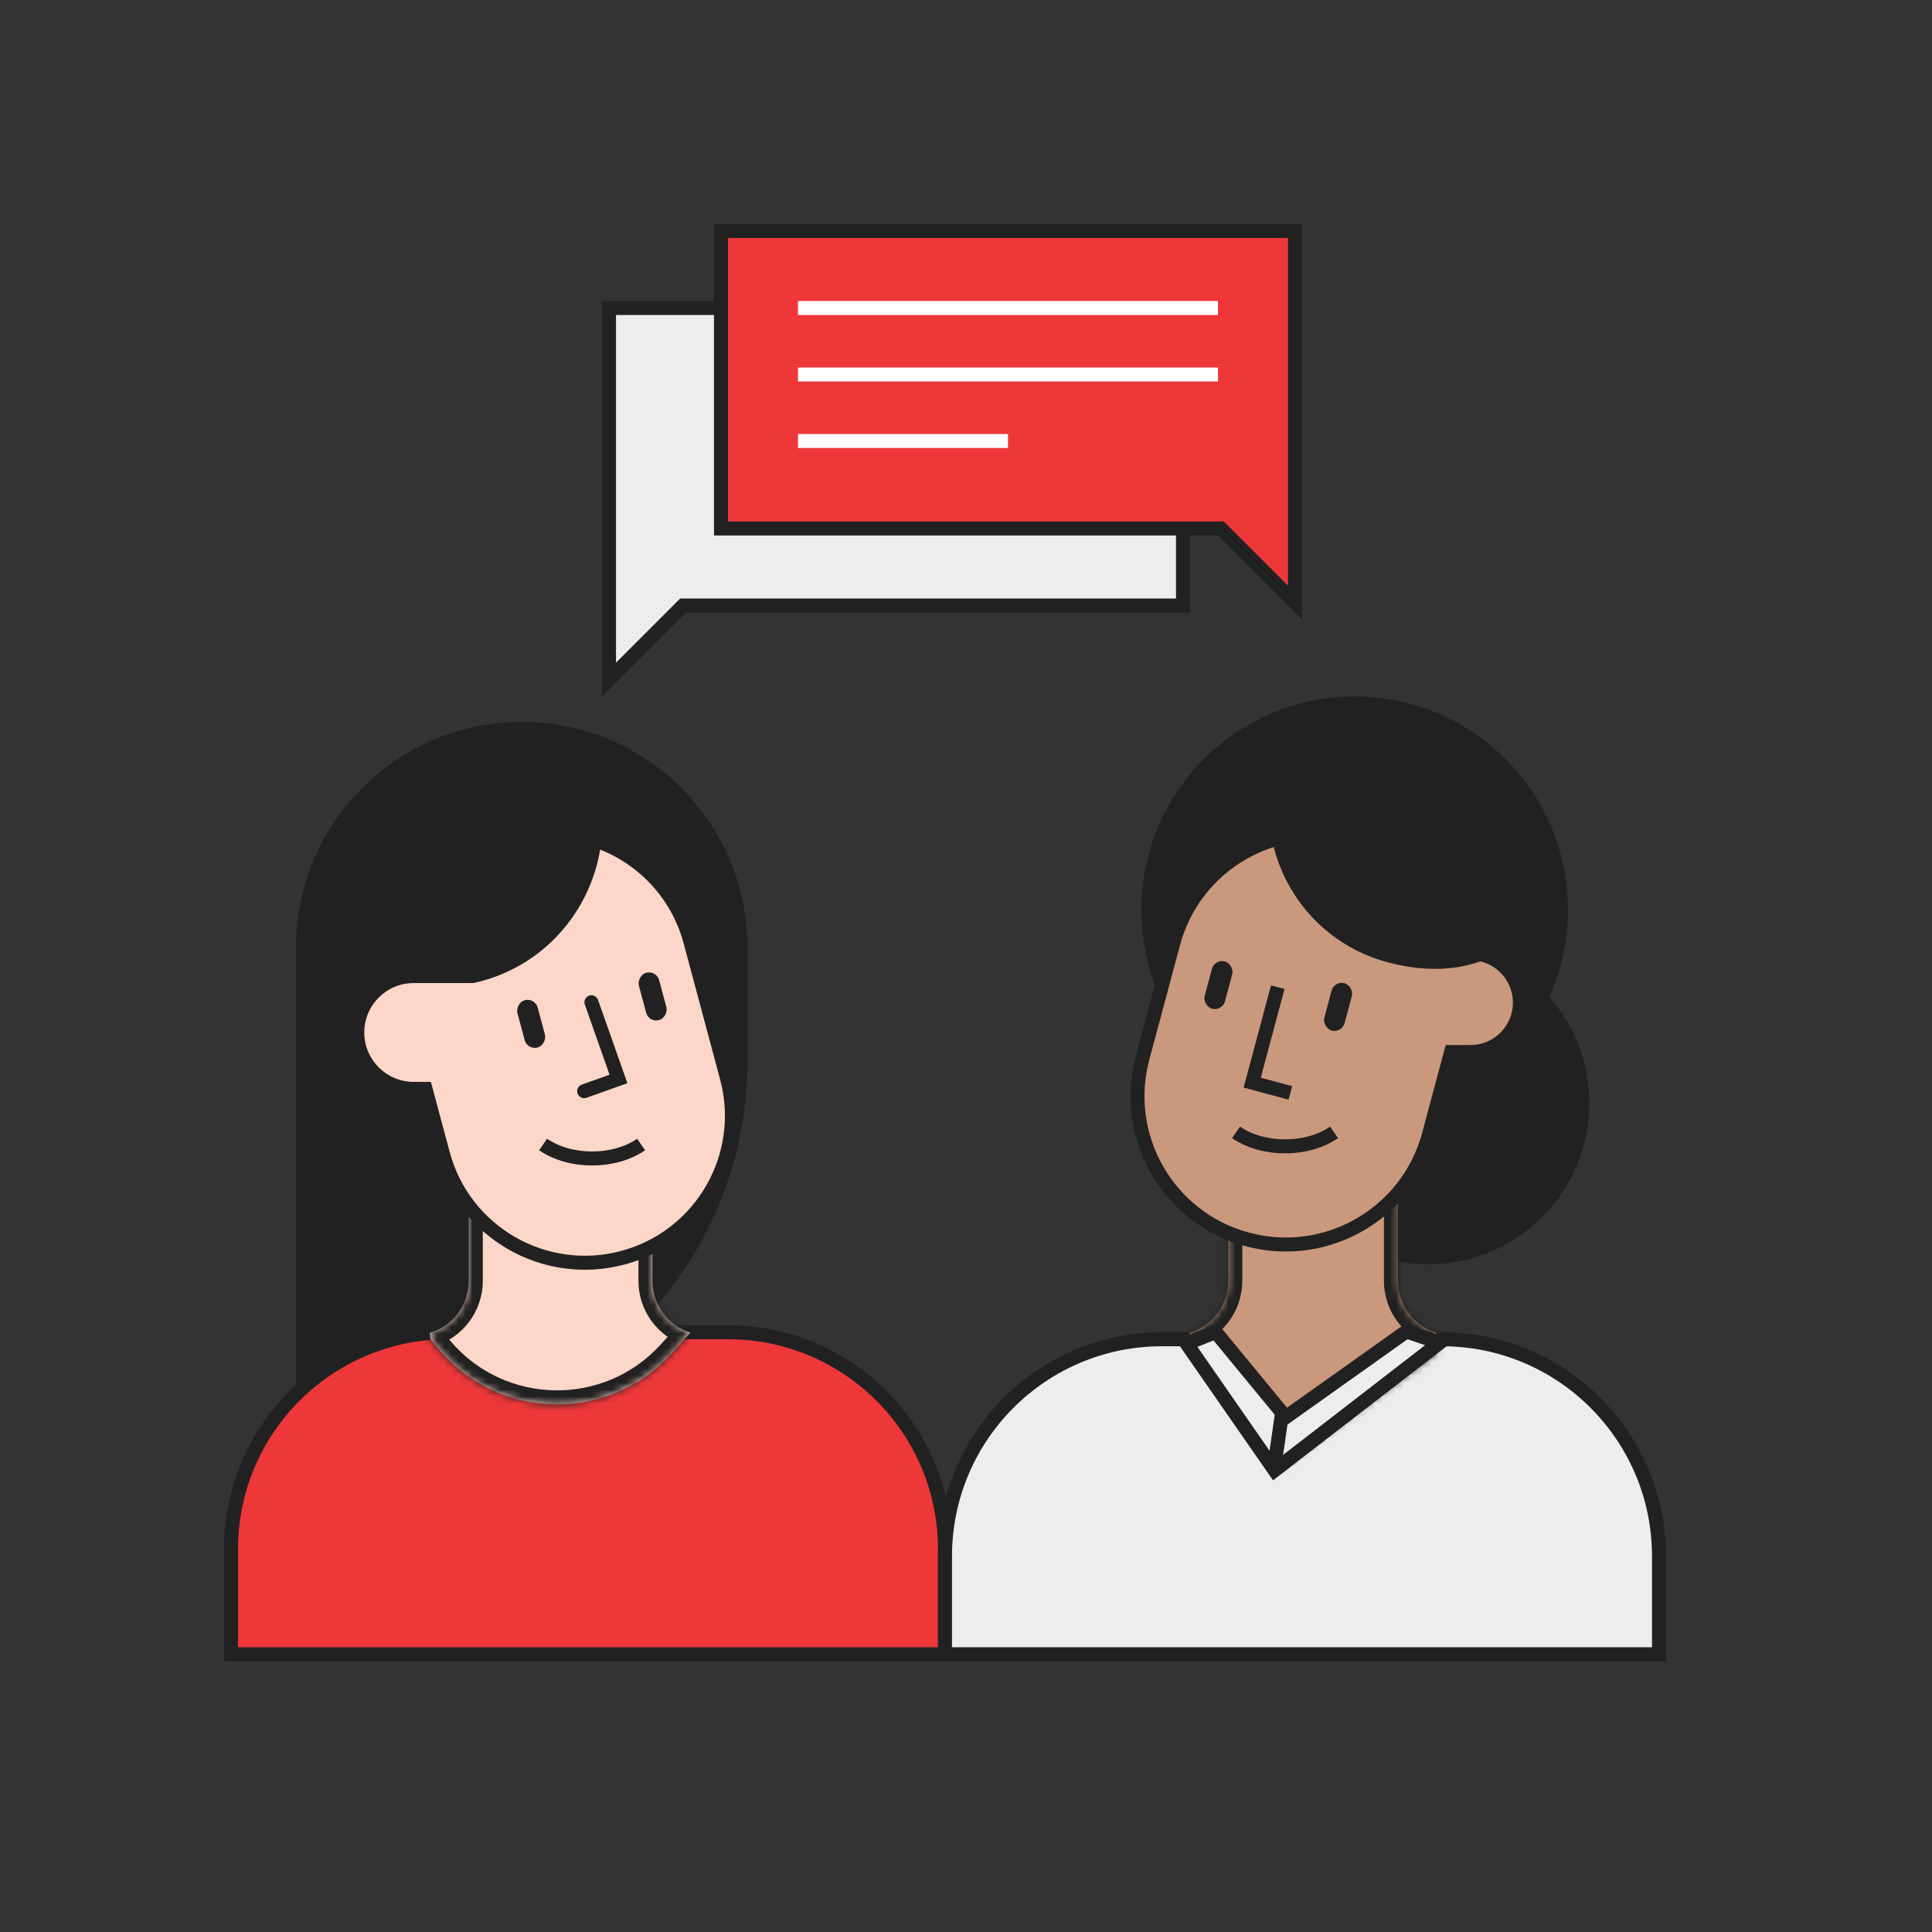 <svg width="276" height="276" viewBox="0 0 276 276" fill="none" xmlns="http://www.w3.org/2000/svg">
<rect x="0" y="0" width="276" height="276" fill="#333333" stroke="none"/>
<path d="M42.277 135.379H106.78V151.618C106.78 181.1 82.88 205 53.398 205H42.277L42.277 135.379Z" fill="#212121"/>
<circle cx="74.529" cy="135.379" r="32.252" fill="#212121"/>
<path d="M33 221.323C33 204.202 46.879 190.323 64 190.323H104C121.121 190.323 135 204.202 135 221.323V236.323H33L33 221.323Z" fill="#ED3739" stroke="#212121" stroke-width="2"/>
<mask id="path-4-inside-1_1274_2454" fill="white">
<path fill-rule="evenodd" clip-rule="evenodd" d="M98.627 190.376C95.484 189.382 93.205 186.443 93.205 182.971V155.44H66.97L66.97 182.971C66.97 186.507 64.607 189.49 61.374 190.429L61.499 191.323L62.857 192.913C71.468 202.992 86.97 203.223 95.877 193.406L98.627 190.376Z"/>
</mask>
<path fill-rule="evenodd" clip-rule="evenodd" d="M98.627 190.376C95.484 189.382 93.205 186.443 93.205 182.971V155.44H66.97L66.97 182.971C66.97 186.507 64.607 189.49 61.374 190.429L61.499 191.323L62.857 192.913C71.468 202.992 86.97 203.223 95.877 193.406L98.627 190.376Z" fill="#FCD6C8"/>
<path d="M98.627 190.376L100.108 191.72L102.205 189.409L99.23 188.469L98.627 190.376ZM93.205 182.971H95.205H93.205ZM93.205 155.44H95.205V153.44H93.205V155.44ZM66.97 155.44V153.44H64.97V155.44L66.97 155.44ZM66.97 182.971H68.97H66.97ZM61.374 190.429L60.817 188.508L59.154 188.991L59.393 190.705L61.374 190.429ZM61.499 191.323L59.518 191.599L59.599 192.178L59.978 192.622L61.499 191.323ZM62.857 192.913L61.337 194.212L62.857 192.913ZM95.877 193.406L97.358 194.75L95.877 193.406ZM99.23 188.469C96.894 187.731 95.205 185.545 95.205 182.971H91.205C91.205 187.34 94.073 191.034 98.025 192.283L99.23 188.469ZM95.205 182.971V155.44L91.205 155.44V182.971H95.205ZM66.97 157.44H93.205V153.44H66.97V157.44ZM64.97 155.44L64.97 182.971H68.97L68.97 155.44L64.97 155.44ZM64.97 182.971C64.97 185.593 63.218 187.811 60.817 188.508L61.932 192.35C65.996 191.17 68.97 187.42 68.97 182.971H64.97ZM63.48 191.047L63.355 190.153L59.393 190.705L59.518 191.599L63.48 191.047ZM64.378 191.614L63.02 190.024L59.978 192.622L61.337 194.212L64.378 191.614ZM94.396 192.063C86.298 200.987 72.206 200.776 64.378 191.614L61.337 194.212C70.73 205.207 87.641 205.46 97.358 194.75L94.396 192.063ZM97.146 189.032L94.396 192.063L97.358 194.75L100.108 191.72L97.146 189.032Z" fill="#212121" mask="url(#path-4-inside-1_1274_2454)"/>
<path fill-rule="evenodd" clip-rule="evenodd" d="M84.917 120.008C91.411 122.152 96.732 127.422 98.634 134.522L103.841 153.954C106.843 165.156 100.194 176.671 88.992 179.673C77.789 182.675 66.274 176.027 63.272 164.824L58.065 145.392C57.519 143.355 57.293 141.308 57.354 139.303C60.902 140.189 64.712 140.212 68.486 139.201C77.628 136.751 83.914 128.939 84.917 120.008Z" fill="#FCD6C8"/>
<path d="M84.917 120.008L83.923 119.896L84.061 118.672L85.231 119.058L84.917 120.008ZM98.634 134.522L97.668 134.78L98.634 134.522ZM103.841 153.954L104.807 153.695L103.841 153.954ZM63.272 164.824L62.306 165.083L63.272 164.824ZM58.065 145.392L59.031 145.133L58.065 145.392ZM57.354 139.303L56.355 139.273L56.393 138.033L57.596 138.333L57.354 139.303ZM85.231 119.058C92.031 121.304 97.607 126.824 99.6 134.263L97.668 134.78C95.857 128.02 90.791 123 84.603 120.957L85.231 119.058ZM99.6 134.263L104.807 153.695L102.875 154.212L97.668 134.78L99.6 134.263ZM104.807 153.695C107.952 165.431 100.987 177.494 89.251 180.639L88.733 178.707C99.402 175.848 105.734 164.882 102.875 154.212L104.807 153.695ZM89.251 180.639C77.514 183.784 65.451 176.819 62.306 165.083L64.238 164.565C67.097 175.234 78.064 181.566 88.733 178.707L89.251 180.639ZM62.306 165.083L57.099 145.651L59.031 145.133L64.238 164.565L62.306 165.083ZM57.099 145.651C56.528 143.518 56.29 141.374 56.355 139.273L58.354 139.334C58.295 141.242 58.511 143.192 59.031 145.133L57.099 145.651ZM57.596 138.333C60.984 139.178 64.621 139.201 68.227 138.235L68.745 140.167C64.802 141.223 60.82 141.199 57.112 140.274L57.596 138.333ZM68.227 138.235C76.955 135.897 82.964 128.437 83.923 119.896L85.911 120.119C84.864 129.442 78.301 137.606 68.745 140.167L68.227 138.235Z" fill="#212121"/>
<path d="M71.348 140.437H59.096C55.198 140.437 52.038 143.597 52.038 147.496C52.038 151.394 55.198 154.555 59.096 154.555H71.348C75.246 154.555 78.407 151.394 78.407 147.496C78.407 143.597 75.246 140.437 71.348 140.437Z" fill="#FCD6C8"/>
<rect width="3" height="7" rx="1.5" transform="matrix(-0.966 0.259 0.259 0.966 93.777 138.577)" fill="#212121"/>
<rect width="3" height="7" rx="1.5" transform="matrix(-0.966 0.259 0.259 0.966 76.425 142.495)" fill="#212121"/>
<path d="M84.491 143.182L88.355 154.137L83.457 155.882" stroke="#212121" stroke-width="2" stroke-miterlimit="10" stroke-linecap="round"/>
<path d="M91.588 163.5C87.726 166.166 81.46 166.166 77.588 163.5H91.588Z" fill="#FCD6C8"/>
<path d="M91.588 163.5C87.726 166.166 81.46 166.166 77.588 163.5" stroke="#212121" stroke-width="2" stroke-miterlimit="10"/>
<ellipse cx="204.023" cy="157.594" rx="23.023" ry="23.023" fill="#212121"/>
<ellipse cx="193.529" cy="129.969" rx="30.47" ry="30.47" fill="#212121"/>
<path d="M135 222.323C135 205.202 148.879 191.323 166 191.323H206C223.121 191.323 237 205.202 237 222.323V236.323H135V222.323Z" fill="#EDEDEE" stroke="#212121" stroke-width="2"/>
<mask id="path-17-inside-2_1274_2454" fill="white">
<path fill-rule="evenodd" clip-rule="evenodd" d="M205.176 190.389C202.007 189.41 199.705 186.458 199.705 182.969V157.44H175.471L175.471 182.969C175.471 186.469 173.155 189.428 169.972 190.398L169.999 191.322L182.587 209.91L205.176 193.322V190.389Z"/>
</mask>
<path fill-rule="evenodd" clip-rule="evenodd" d="M205.176 190.389C202.007 189.41 199.705 186.458 199.705 182.969V157.44H175.471L175.471 182.969C175.471 186.469 173.155 189.428 169.972 190.398L169.999 191.322L182.587 209.91L205.176 193.322V190.389Z" fill="#CA997D"/>
<path d="M205.176 190.389H207.176V188.913L205.766 188.478L205.176 190.389ZM199.705 182.969H201.705H199.705ZM199.705 157.44L201.705 157.44V155.44H199.705V157.44ZM175.471 157.44V155.44H173.471V157.44L175.471 157.44ZM175.471 182.969H177.471H175.471ZM169.972 190.398L169.389 188.485L167.928 188.93L167.973 190.457L169.972 190.398ZM169.999 191.322L168 191.381L168.017 191.962L168.343 192.443L169.999 191.322ZM182.587 209.91L180.931 211.032L182.097 212.752L183.771 211.522L182.587 209.91ZM205.176 193.322L206.36 194.934L207.176 194.335V193.322H205.176ZM205.766 188.478C203.412 187.751 201.705 185.557 201.705 182.969H197.705C197.705 187.36 200.603 191.07 204.586 192.3L205.766 188.478ZM201.705 182.969V157.44L197.705 157.44V182.969H201.705ZM175.471 159.44H199.705V155.44H175.471V159.44ZM173.471 157.44L173.471 182.969H177.471L177.471 157.44L173.471 157.44ZM173.471 182.969C173.471 185.565 171.754 187.764 169.389 188.485L170.555 192.311C174.556 191.092 177.471 187.374 177.471 182.969H173.471ZM171.998 191.263L171.971 190.339L167.973 190.457L168 191.381L171.998 191.263ZM184.243 208.789L171.655 190.2L168.343 192.443L180.931 211.032L184.243 208.789ZM203.992 191.71L181.404 208.298L183.771 211.522L206.36 194.934L203.992 191.71ZM203.176 190.389V193.322H207.176V190.389H203.176Z" fill="#212121" mask="url(#path-17-inside-2_1274_2454)"/>
<path fill-rule="evenodd" clip-rule="evenodd" d="M207.294 150.292L204.133 162.088C201.106 173.385 189.494 180.089 178.197 177.062C166.9 174.035 160.196 162.423 163.223 151.126L167.608 134.762C170.635 123.465 182.247 116.761 193.544 119.788C201.614 121.951 207.34 128.494 208.85 136.174L210.072 136.174C213.971 136.174 217.131 139.335 217.131 143.233C217.131 147.132 213.971 150.292 210.072 150.292L207.294 150.292Z" fill="#CA997D"/>
<path d="M207.294 150.292L207.294 149.292L206.527 149.292L206.328 150.033L207.294 150.292ZM163.223 151.126L162.257 150.867L163.223 151.126ZM167.608 134.762L168.574 135.021L167.608 134.762ZM208.85 136.174L207.868 136.367L208.027 137.174L208.85 137.174L208.85 136.174ZM210.072 136.174L210.072 135.174L210.072 136.174ZM217.131 143.233L216.131 143.233L217.131 143.233ZM210.072 150.292L210.072 151.292L210.072 150.292ZM205.099 162.347L208.26 150.551L206.328 150.033L203.167 161.829L205.099 162.347ZM177.939 178.028C189.769 181.198 201.929 174.177 205.099 162.347L203.167 161.829C200.283 172.592 189.22 178.98 178.456 176.096L177.939 178.028ZM162.257 150.867C159.087 162.698 166.108 174.858 177.939 178.028L178.456 176.096C167.693 173.212 161.305 162.148 164.189 151.385L162.257 150.867ZM166.642 134.503L162.257 150.867L164.189 151.385L168.574 135.021L166.642 134.503ZM193.803 118.822C181.972 115.652 169.812 122.673 166.642 134.503L168.574 135.021C171.458 124.258 182.521 117.87 193.285 120.754L193.803 118.822ZM209.831 135.981C208.251 127.941 202.255 121.087 193.803 118.822L193.285 120.754C200.973 122.814 206.43 129.047 207.868 136.367L209.831 135.981ZM210.072 135.174L208.85 135.174L208.85 137.174L210.072 137.174L210.072 135.174ZM218.131 143.233C218.131 138.782 214.523 135.174 210.072 135.174L210.072 137.174C213.418 137.174 216.131 139.887 216.131 143.233L218.131 143.233ZM210.072 151.292C214.523 151.292 218.131 147.684 218.131 143.233L216.131 143.233C216.131 146.579 213.418 149.292 210.072 149.292L210.072 151.292ZM207.294 151.292L210.072 151.292L210.072 149.292L207.294 149.292L207.294 151.292Z" fill="#212121"/>
<rect x="173.52" y="136.957" width="3" height="7" rx="1.5" transform="rotate(15 173.52 136.957)" fill="#212121"/>
<rect x="190.612" y="140.073" width="3" height="7" rx="1.5" transform="rotate(15 190.612 140.073)" fill="#212121"/>
<path d="M182.538 141.028L178.884 154.665L184.339 156.127" stroke="#212121" stroke-width="2" stroke-miterlimit="10"/>
<path d="M190.577 161.768C186.715 164.434 180.449 164.434 176.577 161.768" stroke="#212121" stroke-width="2" stroke-miterlimit="10"/>
<path d="M223.171 123.306C219.906 135.492 210.38 140.724 198.194 137.458C186.008 134.193 178.777 121.668 182.042 109.482C185.307 97.296 195.314 114.735 207.5 118C219.686 121.265 223.171 123.306 223.171 123.306Z" fill="#212121"/>
<path d="M184.442 201.913L183.683 202.452L183.091 201.734L173.668 190.296L169.517 191.943L182.084 210.044L205.665 191.825L200.912 190.209L184.442 201.913Z" fill="#EDEDEE" stroke="#212121" stroke-width="2"/>
<path d="M183.148 201.854L182.148 208.854" stroke="#212121" stroke-width="2"/>
<path d="M97.293 86.793L87 97.086V87.5V44H169V86.5H98H97.586L97.293 86.793Z" fill="#EDEDEE" stroke="#212121" stroke-width="2"/>
<path d="M174.707 75.793L185 86.086V76.5V33H103V75.5H174H174.414L174.707 75.793Z" fill="#ED3739" stroke="#212121" stroke-width="2"/>
<path d="M114 53.5H174M114 44H174M114 63H144" stroke="white" stroke-width="2"/>
</svg>
